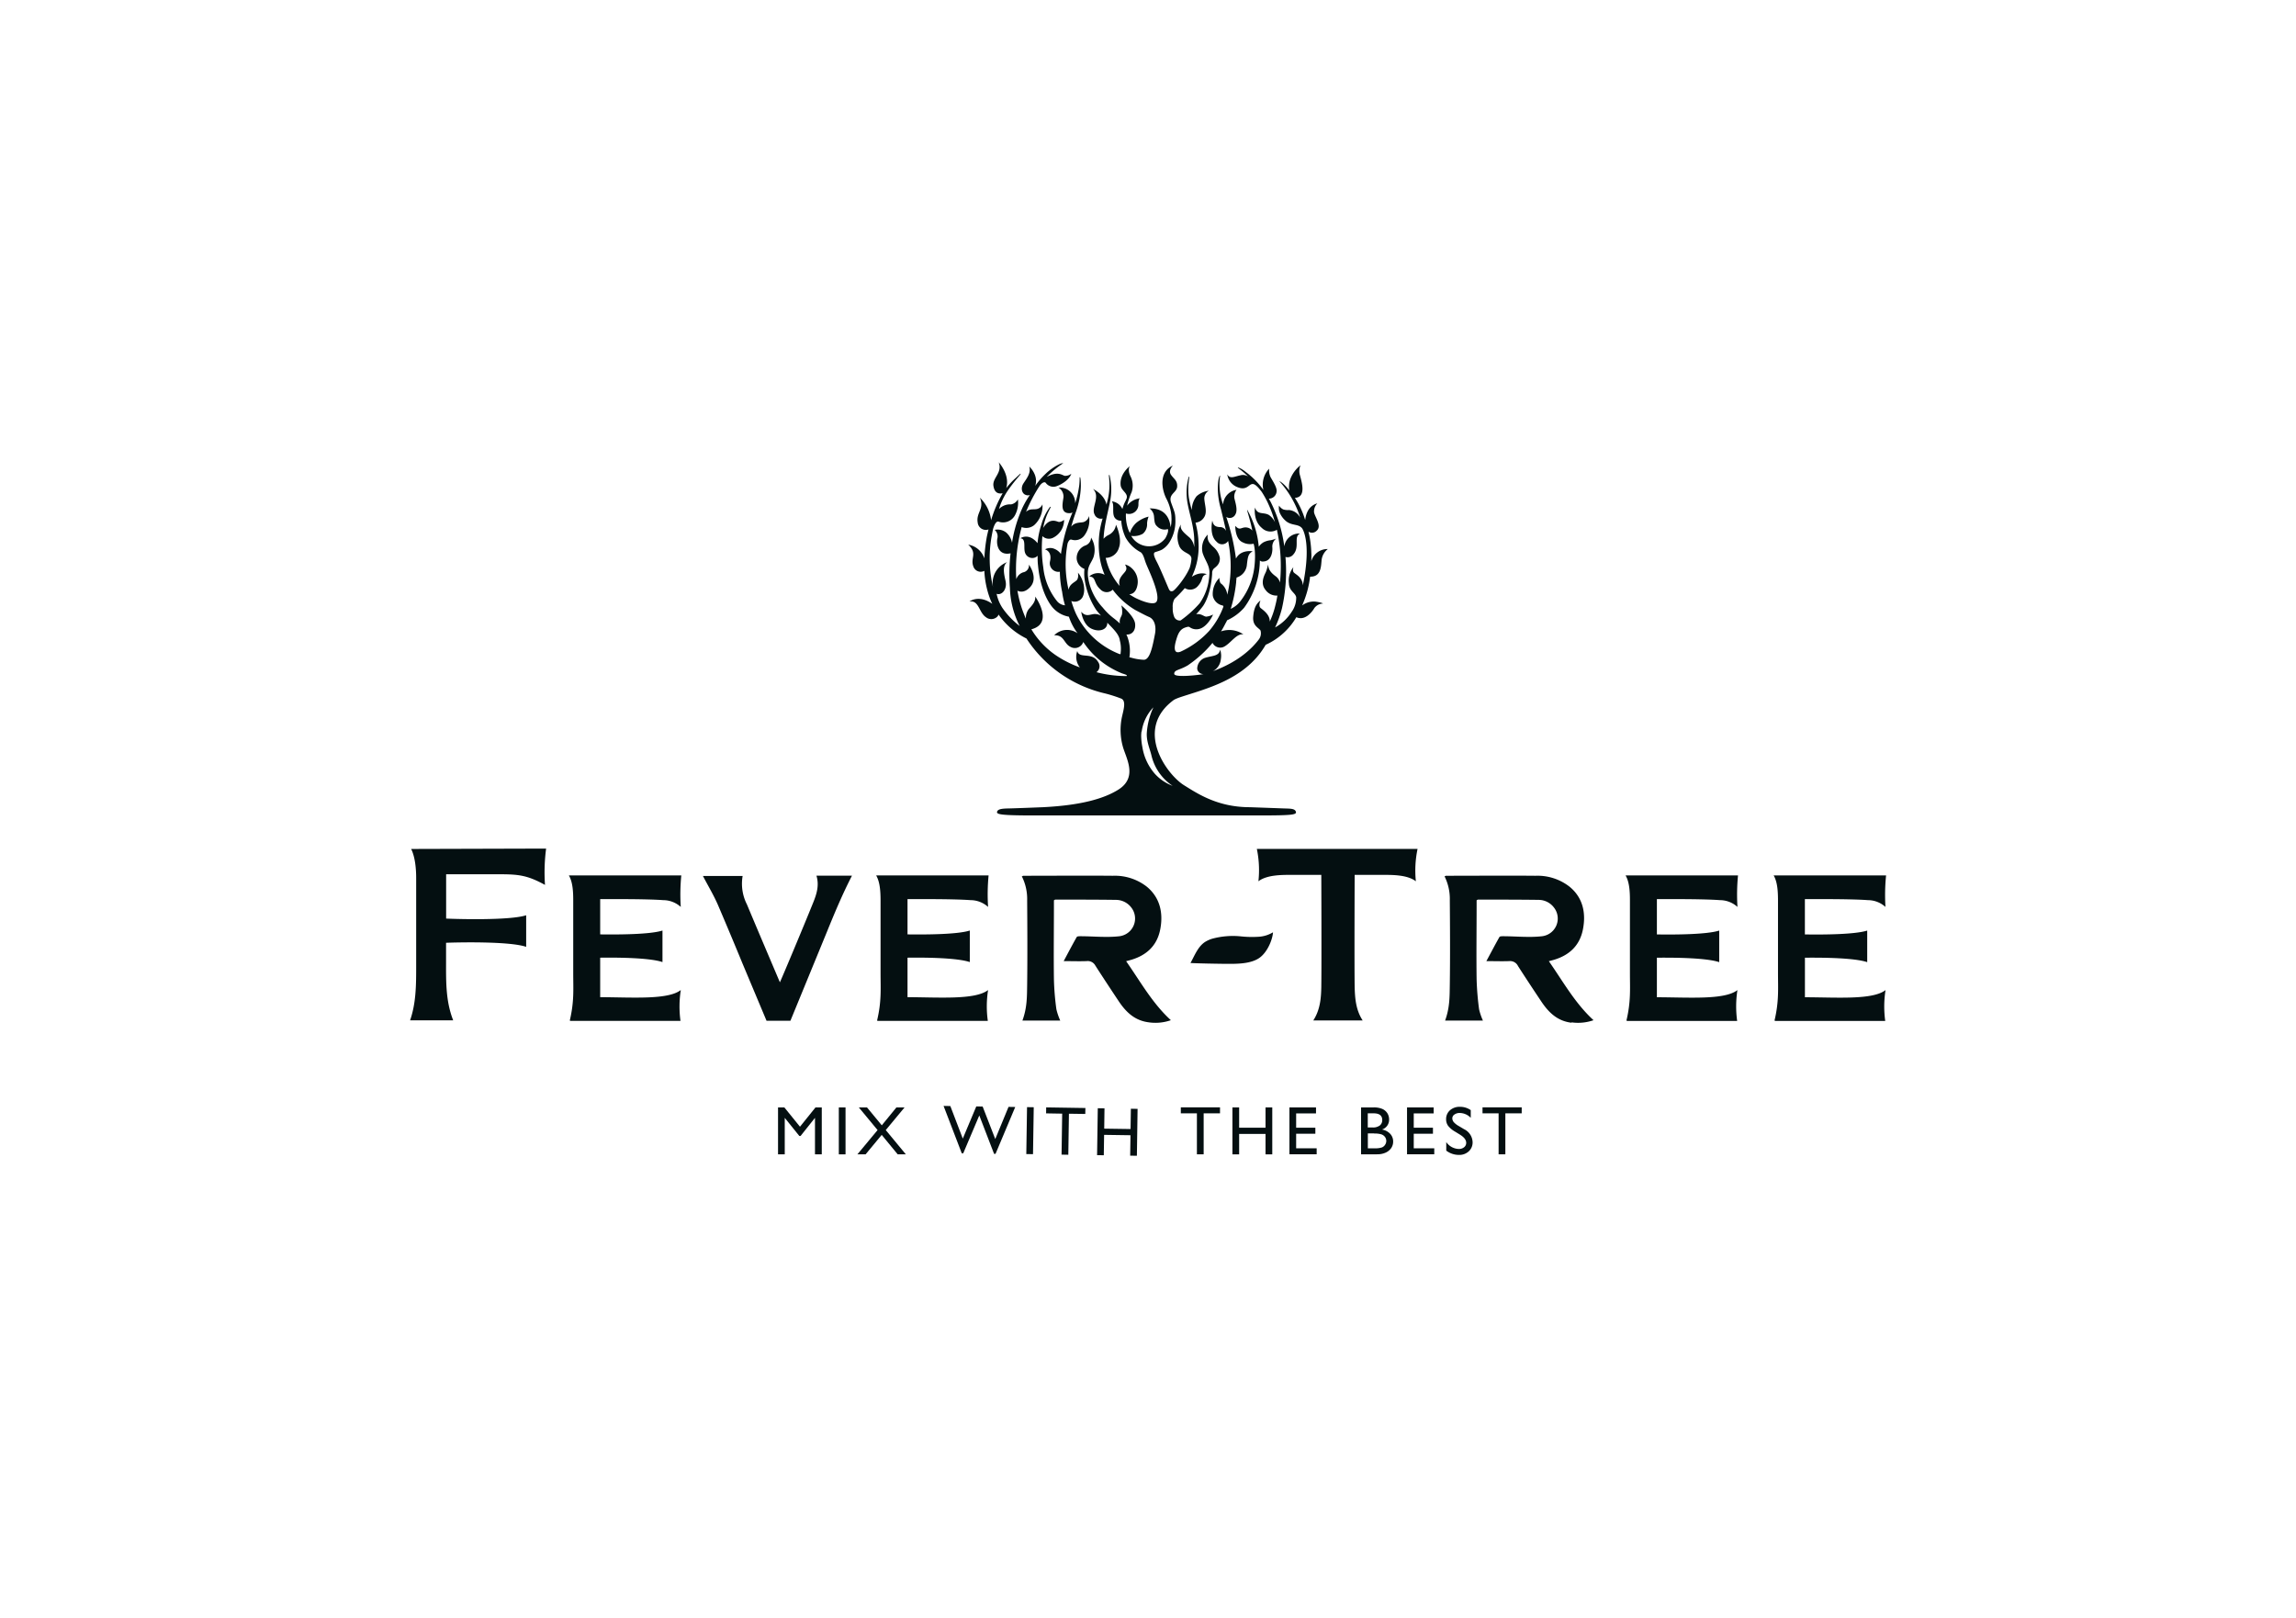 <svg id="Vrstva_1" data-name="Vrstva 1" xmlns="http://www.w3.org/2000/svg" viewBox="0 0 595.28 419.53"><defs><style>.cls-1{fill:#040f11;}</style></defs><title>fevertree</title><path class="cls-1" d="M289.9,204.79c-3.49,2.16-9.14,4-19.46,4.52,0,0-7.16.29-8.76.32s-2.92.09-3.16.82.87,1,9.8,1h57.85c8.94,0,10.09-.17,9.8-1s-1.55-.76-3.15-.82-8.76-.32-8.76-.32c-8.39,0-13.58-3.53-17.07-5.69-4.51-2.8-13.08-14.56-2.59-22.17a10.81,10.81,0,0,1,1.42-.6c6.26-2.13,16.77-4.41,22.12-13.3l.16-.26c.1-.17.18-.14.4-.25a17.73,17.73,0,0,0,7.6-7c2.16,1,4-1.21,4.66-2.35a2.92,2.92,0,0,1,2.26-1.19s-.25-.26-1.95-.5a5,5,0,0,0-3.47,1,25.86,25.86,0,0,0,2.07-7.47c2.95.08,2.81-2.83,3-4.46a4.18,4.18,0,0,1,1.6-2.7,4.34,4.34,0,0,0-4.29,3.15c0-.88.06-1.39,0-2.24a26.31,26.31,0,0,0-.73-5.41,1.68,1.68,0,0,0,2.14-.27c1.39-1.23-.49-3.53-.7-4.76a3,3,0,0,1,.86-2.32c-2.4.66-3,2.93-3.16,4.32a21.88,21.88,0,0,0-2.67-5.75c3.08-.13,1.73-4.22,1.33-5.81a3.72,3.72,0,0,1,.14-2.64,8.31,8.31,0,0,0-2.64,3.54,6,6,0,0,0-.28,3c-1.38-1.81-2.5-2.48-2.55-2.37a25.46,25.46,0,0,1,5.4,9.44,3.66,3.66,0,0,0-2.94-2,4,4,0,0,1-1.46-.15,2.7,2.7,0,0,1-1.11-1,3.52,3.52,0,0,0,.21,1.91,5.87,5.87,0,0,0,1.78,2.26c1.52,1.07,3.06.56,4,1.73,0,0,2.54,3.38.19,14.77-.12-2.07-1.77-2.78-2.29-3.27s-.15-1.45-.15-1.45a5.61,5.61,0,0,0-1.18,4.21c.07,2,1.57,2.34,1.89,3.56a6.2,6.2,0,0,1-1.17,3.83,11.84,11.84,0,0,1-4.3,4.05,26.67,26.67,0,0,0,1.79-5,43.52,43.52,0,0,0,.9-13.28,1.89,1.89,0,0,0,2-.6c1.83-2,0-4.6,1.77-5.47a3.87,3.87,0,0,0-4.07,3.34,36.36,36.36,0,0,0-3.49-11.45c-.17-.33-.34-.64-.51-.94a2,2,0,0,0,2-1.83c.15-1-.87-2.53-1.56-3.75a4.17,4.17,0,0,1-.37-2.19,6,6,0,0,0-1.5,5.5,20.78,20.78,0,0,0-4.58-4.66,7.27,7.27,0,0,0-2-1.19c-.08.07,0,.1.2.31a22.12,22.12,0,0,1,2.43,2.07,2.47,2.47,0,0,0-2.08-.29c-1.58.33-2.6,1-3.33-.27a4.14,4.14,0,0,0,2.64,3.32c2.52,1,2.9-.86,4-.81.66,0,1.63,1.14,2.27,2a23.21,23.21,0,0,1,1.71,3.11,31,31,0,0,1,1.75,4.8,4.8,4.8,0,0,0-1.55-1.87c-1.41-.84-3,.07-3.64-1.95,0,0-.53,3.39,1.79,5.3a3.19,3.19,0,0,0,3.9.47,44,44,0,0,1,.8,13.7,2.91,2.91,0,0,0-1.14-1.66c-1.46-1.05-1.89-2-1.93-3.05a17.12,17.12,0,0,1-.55,1.87c-.25.63-1.7,2.88-.1,4.78a3.46,3.46,0,0,0,3.05,1.42c-.17,1-.28,1.56-.52,2.51a21.78,21.78,0,0,1-1.47,4.25c.1-1.71-1.6-2.93-2.33-3.5s-.06-2-.06-2c-1.05.84-1.68,1.81-1.89,4.19s1.33,2.82,1.89,3.6a2.67,2.67,0,0,1-.43,2.33c-1.76,2.32-5.3,5.83-11.93,8.23a3.84,3.84,0,0,0,2.06-3,5.25,5.25,0,0,0-.16-2.59c-.31,1.78-2,1.51-4,2.16a3,3,0,0,0-1.95,2.81,1.57,1.57,0,0,0,1.64,1.36,15.78,15.78,0,0,1-1.81.26s-5.79.71-5.79-.33,1.31-.89,3.48-2.16a30.5,30.5,0,0,0,6.45-5.85,2.23,2.23,0,0,0,2.78,1.09c1.86-.8,3.42-3.66,5.24-3.28a6.46,6.46,0,0,0-5.81-.79c.4-.65.76-1.3,1.09-1.95.08-.17.18-.33.27-.49a4,4,0,0,0,.19-.43,13,13,0,0,0,4.42-3.25,21,21,0,0,0,4.09-12.28,1,1,0,0,0,.89.28c2.28-.09,2.45-2.9,2.34-3.75a2.66,2.66,0,0,1,1-2.19,8.7,8.7,0,0,1-1.41.42,5.21,5.21,0,0,0-1.87.54,4,4,0,0,0-1.23,1.15,23.46,23.46,0,0,0-3-9.58c-.16,0,.68,2.18,1.33,5.39a2.29,2.29,0,0,0-1.76-.82c-1.22,0-1.48.9-2.66-.4,0,0-.1,3.39,1.91,4.26a4.11,4.11,0,0,0,2.83.37c.08.14.67,2.19.2,6.11a18,18,0,0,1-3.41,8.52,6.61,6.61,0,0,1-2.71,2.25,36.41,36.41,0,0,0,1.41-6.9c0-.41.07-.81.1-1.21a3.79,3.79,0,0,0,2.66-3.14c.27-2.51.42-3,1.52-3.67,0,0-3.11-.55-4.33,1.9a56.77,56.77,0,0,0-2.52-10.81,1.63,1.63,0,0,0,2.39-.7c.62-1.07,0-2.94-.28-4.12a2.85,2.85,0,0,1,.56-2.21,4.15,4.15,0,0,0-3.5,3.79,15.29,15.29,0,0,1-.83-6.93c0-.24.14-.48.05-.49s-.13.06-.2.22c-.34.87-.82,4.2.45,8.51.42,1.68.86,3.58,1.31,5.57a1.69,1.69,0,0,0-1.4-1c-1.62,0-1.95-.7-2.17-1.69,0,0-.88,3.81,1.15,5.51a1.84,1.84,0,0,0,2.95-.23,32.23,32.23,0,0,1,.41,10.55c-.15,1.15-.36,2.27-.62,3.4a4.27,4.27,0,0,0-1.75-3,2.59,2.59,0,0,1-.28-1.38,5.81,5.81,0,0,0-1.73,4.63,3.21,3.21,0,0,0,2.54,2.53.29.29,0,0,1,.17.42,18.93,18.93,0,0,1-1.29,2.79,21.1,21.1,0,0,1-2.36,3.39,23.22,23.22,0,0,1-7.41,5.38c-2.12.8-1.51-1.79-1.13-3.07s.79-2.49,2-3.06a5.16,5.16,0,0,1,.84-.28.87.87,0,0,1,.56,0,3,3,0,0,0,2.91.4c1.57-.58,2.88-2.7,3.24-3.63a4.63,4.63,0,0,1-1.79.56c-.69-.07-1.32-.87-2.6-.62a25.24,25.24,0,0,0,1.83-2.19c2-3.06,2.29-7.69,2.33-8.38a1.69,1.69,0,0,1,.36-1.2c.53-.51,1.74-1.14,1.62-2.89a5,5,0,0,0-1.62-2.75c-1.08-1-1.74-1.76-1.5-3.25a5,5,0,0,0-1.34,4.75c.65,2.07,2,3.37,1.74,5.64a14.12,14.12,0,0,1-2.5,7.42,28.84,28.84,0,0,1-4.94,4.45,1.54,1.54,0,0,1-1.72-1.08,5.8,5.8,0,0,1-.33-2.26,4,4,0,0,1,.48-2.27,33.3,33.3,0,0,0,2.6-2.71l.05-.06a2.62,2.62,0,0,0,3.35-.49c1.68-1.88.67-2.67,2.34-3.11,0,0-1.63-.82-3.87.67a18.08,18.08,0,0,0,1.74-8.85,21.82,21.82,0,0,0-.79-5.19,2.93,2.93,0,0,0,2.22-1.37c.9-1.34.19-3.15.08-4.7a2.29,2.29,0,0,1,1.15-2.21,5.84,5.84,0,0,0-3.15,1.41,5.64,5.64,0,0,0-1.24,3.6,21.3,21.3,0,0,1-.79-3.32c-.4-3.2.29-5.32.06-5.37,0,0-.07,0-.12.2a15.45,15.45,0,0,0-.46,5.23c.25,3.35,2.05,7.42,1.93,11.75a11.22,11.22,0,0,1,0,1.16,4.35,4.35,0,0,0-1.18-2.49c-1.49-1.28-2.62-2.15-2.27-3.43a6.28,6.28,0,0,0-.35,5.78c.95,1.82,3.13,1.58,3.07,3.21a10.25,10.25,0,0,1-.46,2.28c-1.15,2.69-3.83,5.83-4.38,6s-.79,0-1.1-.71c-.61-1.42-2.21-5.28-3-6.79-.48-.92-1-2-.68-2.45.16-.2,1.19-.36,2-.8a5.86,5.86,0,0,0,1.94-1.93,10.2,10.2,0,0,0,1.52-5.78c0-1.76-.27-2.12-1.09-4.43s1.45-2.56,1.55-4.18-.88-2-1.62-3.11.52-2.36.52-2.36c-3.88,1.73-2.8,6.51-1.65,8.68a11.78,11.78,0,0,1,1.26,4.27c0,.38.06,1.11,0,1.51a5.48,5.48,0,0,1-.22,1.55c-.13-1.71-1-5-5.45-4.89a2.87,2.87,0,0,1,1.16,2.05c.12,1.37.14,2,.8,2.59a2.67,2.67,0,0,0,2.78.71c.26.57-.26,1.69-.63,2.35l-.13.17a5.31,5.31,0,0,1-8.73-.75,4.79,4.79,0,0,0,3-.55,3.18,3.18,0,0,0,1.11-2.68,5.66,5.66,0,0,1,.4-1.77,7.87,7.87,0,0,0-3.25,1.66,5.92,5.92,0,0,0-1.6,2.58,7.57,7.57,0,0,1-.46-1,10.7,10.7,0,0,1-.57-4.06,2.45,2.45,0,0,0,3.24-2.44c0-1.24.35-1.43.35-1.48a4.87,4.87,0,0,0-3.29,1.9,19.67,19.67,0,0,1,1.17-3.5,5.33,5.33,0,0,0-.23-4c-.73-1.41-.5-2.45-.19-2.78,0,0-2.76,2-2.42,5,.16,1.5,2.14,2.07,1.48,3.58-.06.12-.11.25-.16.37A9.79,9.79,0,0,0,291,132a3.43,3.43,0,0,0-2.73-2c.69.92.05,2.76.6,4a1.83,1.83,0,0,0,1.83,1,12.38,12.38,0,0,0,1.09,4.31,9.65,9.65,0,0,0,3.85,3.83c.35.18.71.6,1.16,2.05s1,2.36,2,4.92,1.77,5.28.92,6.05c-.61.58-2.59.21-5.27-1.08a15.81,15.81,0,0,1-1.67-1c.67,0,1.81-.35,2.16-2.56a4.71,4.71,0,0,0-1.56-4.22,3.61,3.61,0,0,0-1.71-.92c1,1.55-.26,1.91-1.09,3.3a2.55,2.55,0,0,0-.25,2.26c-.11-.11-.33-.34-.43-.47a16.23,16.23,0,0,1-3.1-6.3c-.05-.15-.09-.35-.14-.51a3.59,3.59,0,0,0,3.45-2.65c.91-2.45-.77-5.95-.77-5.95a3.44,3.44,0,0,1-1.9,2.65,4,4,0,0,0-1.32,1c.15-3.49,1.12-6.78,1.65-9.52a15.69,15.69,0,0,0-.11-7c0-.09-.12,0-.12,0-.2,0,.6,2.82-.45,6.84-.06.26-.14.55-.21.83-.52-2.7-3.5-4.07-3.5-4.07,2,1.94-.48,4.76.37,6.53a1.78,1.78,0,0,0,2.13,1.13,22.51,22.51,0,0,0-.61,10.94,19,19,0,0,0,1.13,3.67,3.47,3.47,0,0,0-4,.42c1.89.14,1,1.6,2.87,3.32a2.22,2.22,0,0,0,3.23.1c.08.1.15.22.24.33a20,20,0,0,0,5.59,4.94c1.26.67,2.79,1.48,3.56,1.8,1.43.58,1.94,2.44,1.56,4.42-.64,3.32-1.32,6.77-2.94,6.69a14,14,0,0,1-3.19-.53l-.46-.11c-.1,0,0-.19,0-.29a10.4,10.4,0,0,0-.45-4.69,6.55,6.55,0,0,0-.37-.92c1.67.08,2.43-1.28,2.26-2.81-.22-2-3.58-4.76-3.58-4.76a5.73,5.73,0,0,1,.19,2.25c-.11.69-.77,1.17-.57,2.45a18.54,18.54,0,0,0-1.41-1.22,16.36,16.36,0,0,1-3-2.88,14.61,14.61,0,0,1-3.84-8c-.3-2.79.74-3.3,1.43-5.12a6.06,6.06,0,0,0-.64-5.06,2.23,2.23,0,0,1-1.58,2.09,3.47,3.47,0,0,0-2.14,3.53,3.11,3.11,0,0,0,2,2.51,12.13,12.13,0,0,0,0,2.38,19.57,19.57,0,0,0,3,8.17c.25.37,1,1.22,1.3,1.57a3.34,3.34,0,0,0-1.79-.42c-1.2.14-2.15.77-3.34-.59,0,0,.38,3.3,2.63,4.38,2.08,1,4.18.26,4.13-1.54,1.58,1.65,3.06,3,3.25,4.62a8.19,8.19,0,0,1,.21,3.15c0,.18,0,.46-.21.38a4.14,4.14,0,0,1-.41-.15,21,21,0,0,1-11-10.4,25.76,25.76,0,0,1-1.17-3.23,2.32,2.32,0,0,0,2.91-1c.92-1.79.26-4.66-1.19-6.35,0,0,.3,1.48-.43,2.07s-1.75,1-2,2.36a29,29,0,0,1-.26-12c.19-.51.52-1.13,1-1a3,3,0,0,0,3.3-1,6.75,6.75,0,0,0,1.27-5.11,2.17,2.17,0,0,1-1.49,1.58c-.84.18-2.26,0-3.14,1.19.35-1.26.73-2.44,1.11-3.52,2-5.43,1.29-9.4,1.19-9.33s-.11,0-.11.09c0,.28,0,1-.09,1.9a25.69,25.69,0,0,1-1.07,4.77,4,4,0,0,0-4.32-4.06,2.72,2.72,0,0,1,1.28,2.57c-.24,1.67-.87,4.22,1.74,4.06a1.3,1.3,0,0,0,.61-.21,43.23,43.23,0,0,0-3,10.8,3.92,3.92,0,0,0-2.2-1.5,2.87,2.87,0,0,0-1.93.3s1.91.49,1.29,3.12a2.23,2.23,0,0,0,2.56,2.68,25.86,25.86,0,0,0,.59,5.22,23,23,0,0,0,.74,3.49,3,3,0,0,1-2.15-1.19,16.65,16.65,0,0,1-3.48-8.64,33.27,33.27,0,0,1-.23-8.11,2.43,2.43,0,0,0,2.87.37,5.18,5.18,0,0,0,2.76-4.59s-.88.71-1.54.5-2.33-1-3.9,1.61c.08-.37.14-.72.23-1.05.68-2.79,1.89-4.35,1.71-4.44,0,0-.1-.05-.22.1A13.72,13.72,0,0,0,270,136a21.64,21.64,0,0,0-1,4.85c-2.27-2.83-4.47-1.27-4.47-1.27,1.54.06.82,2.3,1.19,3.6a2,2,0,0,0,2.39,1.46,1.82,1.82,0,0,0,.91-.53c0,.81,0,1.63.1,2.46.37,4,1.5,7.93,3.5,10.59a7.22,7.22,0,0,0,4.51,2.75,15.15,15.15,0,0,0,2.25,4.3,4.7,4.7,0,0,0-6.07.53c2.63-.15,2.47,2.16,4.24,3a2.3,2.3,0,0,0,3.31-1.27,21.78,21.78,0,0,0,10.08,8.15c1,.32,1.17.4,1.21.56s-.1.12-.35.12a30,30,0,0,1-7.52-1,1.89,1.89,0,0,0,.43-2.65c-1.58-2.7-4.85-.72-5.41-2.83a4.44,4.44,0,0,0,.67,4.24,28,28,0,0,1-6.43-3.29,21.76,21.76,0,0,1-6.14-6.59c6-1.57,1-8.49,1-8.49.1,1.18-.54,2-1.63,3.19a3.77,3.77,0,0,0-.79,2.54,29.61,29.61,0,0,1-2.19-7.25c.69.34,1.94.56,3.35-1,2.13-2.39-.37-5.76-.37-5.76a1.82,1.82,0,0,1-1.5,2,2.84,2.84,0,0,0-1.78,1.77,41.54,41.54,0,0,1,1.4-13.5,3.3,3.3,0,0,0,3.23-.5,6.61,6.61,0,0,0,2.15-5.4A2,2,0,0,1,268.8,132c-.87.17-1.9-.16-2.79.74a40.67,40.67,0,0,1,3.56-6.8c.59-.8,1.25-1.08,1.55-.75a2.45,2.45,0,0,0,2.81.89c1.44-.51,3.37-1.79,3.82-3.23a2.51,2.51,0,0,1-1.72.53c-.73-.21-1.82-1.26-4.64.28l.12-.14a26.58,26.58,0,0,1,4.17-3.42,2.46,2.46,0,0,0-1,.26,13.92,13.92,0,0,0-3.6,2.51A19.32,19.32,0,0,0,268.4,126c.93-2.87-1.54-5-1.54-5.05.5,1.7-.68,3.11-1.51,4.39s-.35,2.71.62,3a1.38,1.38,0,0,0,1.06,0,22,22,0,0,0-2.64,5,34.07,34.07,0,0,0-2,7.4,4.73,4.73,0,0,0-1.5-2.64,3.6,3.6,0,0,0-3-.7,2.25,2.25,0,0,1,.67,2.31c-.26,1.65.35,4.43,3.45,3.77a47,47,0,0,0-.17,9,23.08,23.08,0,0,0,2.53,9.84,20.66,20.66,0,0,1-4.46-4.66,10.54,10.54,0,0,1-1.52-3.69,1.24,1.24,0,0,0,.5.09c1.11,0,2.28-1.43,1.8-3.5s-.77-3.93.44-4.79a5.73,5.73,0,0,0-3.66,6.51,32.58,32.58,0,0,1-.41-13c.13-.72.27-1.45.42-2.15.36-1.18.86-2.09,1.46-1.85a3.51,3.51,0,0,0,4.18-1.62,6.85,6.85,0,0,0,.79-4.17,2.57,2.57,0,0,1-1.77,1.3A4,4,0,0,0,259,132a17.58,17.58,0,0,1,2.13-4.55c1.86-2.76,3.58-4.46,3.49-4.54s0-.13-.16,0-.62.56-1.08,1a19.43,19.43,0,0,0-2.5,2.67c1.06-3.46-1.94-6.71-1.94-6.71,1,2.85-1.7,4-1.37,6.15s1.73,2,2.39,1.88a32.48,32.48,0,0,0-3,7,9.64,9.64,0,0,0-2.91-5.85c1.25,2.87-1,3.84-.57,6.41a2.12,2.12,0,0,0,2.81,1.83c-.14.58-.29,1.2-.42,1.81a43,43,0,0,0-.66,5.69,5.29,5.29,0,0,0-4.18-3.56c2.49,2.3.49,3.48,1.33,5.65a2,2,0,0,0,2.85,1.14,23.8,23.8,0,0,0,1.47,7.21c.18.47.38.92.59,1.35-3.53-2.49-5.91-.61-5.91-.61,2.47-.37,2.43,2.87,4.26,4.07a2.21,2.21,0,0,0,3-.2,1.32,1.32,0,0,0,.27-.49,19.1,19.1,0,0,0,7.24,6.22,33.28,33.28,0,0,0,20.42,14.25,35.92,35.92,0,0,1,4.2,1.35c1.17.58.66,2.51.19,4.49a16.12,16.12,0,0,0,.28,8.29c1,3.11,3.63,7.77-1.32,10.84M296,189.71a11.4,11.4,0,0,1,3-6.26h0v.05a18.58,18.58,0,0,0-1.67,6.54c-.12,2.33.86,4.25,1.25,6.05a13.05,13.05,0,0,0,5.45,7.68v0h0a11.72,11.72,0,0,1-4.61-3.12,13.74,13.74,0,0,1-3.23-6.89,16,16,0,0,1-.32-2.9,9.08,9.08,0,0,1,.08-1.17"/><path class="cls-1" d="M297.87,265.1a12.12,12.12,0,0,0,5.7-.56c-4.81-4.4-7.89-10-11.6-15.3.59-.16,1-.26,1.43-.39,3.82-1.17,6.58-3.58,7.41-7.85s-.05-8.27-3.52-11.11a13.44,13.44,0,0,0-8.77-2.8c-7.74-.07-15.46,0-23.2,0-.29,0,.08.07-.4.13a13.05,13.05,0,0,1,1.39,6.25c.05,7.27.09,14.54,0,21.81-.05,3.18,0,6-1.23,9.36h9.81a16,16,0,0,1-1-2.93,69.07,69.07,0,0,1-.64-7.72c-.09-6.45,0-12.9,0-19.34v-1.2c.21-.11.28-.18.35-.18,5.26,0,10.52,0,15.78.07a5,5,0,0,1,3.94,2,4.63,4.63,0,0,1-3.1,7.43c-3.33.38-6.74,0-10.11,0-.33,0-.83,0-.95.21-1.14,2-2.21,4.05-3.38,6.24,2.14,0,4,.07,5.94,0A2.24,2.24,0,0,1,284,250.4c2,3.11,4,6.14,6.05,9.22s4.38,5.07,7.86,5.48"/><path class="cls-1" d="M407.45,265.1a12.1,12.1,0,0,0,5.7-.56c-4.8-4.4-7.88-10-11.58-15.3.59-.16,1-.26,1.42-.39,3.82-1.17,6.57-3.58,7.41-7.85s0-8.27-3.51-11.11a13.48,13.48,0,0,0-8.78-2.8c-7.73-.07-15.47,0-23.21,0-.28,0,.09.07-.38.13a13.15,13.15,0,0,1,1.37,6.25c.06,7.27.1,14.54,0,21.81-.05,3.18,0,6-1.22,9.36h9.81a15.23,15.23,0,0,1-1-2.93,74.16,74.16,0,0,1-.64-7.72c-.09-6.45,0-12.9,0-19.34v-1.2c.21-.11.28-.18.34-.18,5.27,0,10.53,0,15.79.07a5,5,0,0,1,3.93,2,4.62,4.62,0,0,1-3.1,7.43c-3.32.38-6.73,0-10.11,0-.32,0-.82,0-.94.21-1.13,2-2.2,4.05-3.38,6.24,2.15,0,4,.07,5.94,0a2.26,2.26,0,0,1,2.26,1.28c2,3.11,4,6.14,6.06,9.22s4.37,5.07,7.84,5.48"/><path class="cls-1" d="M211.68,227.07c.76,2.48.06,4.72-.81,6.89-2.68,6.65-8.46,20.41-8.67,20.75-2.9-6.83-5.75-13.51-8.55-20.2a11.81,11.81,0,0,1-1.11-7.36H182.25c1.37,2.62,2.87,5.1,4,7.76q3.18,7.44,6.26,14.93l6.23,14.85h6.19l9.48-23.09c2-4.93,4.05-9.82,6.48-14.53Z"/><path class="cls-1" d="M106.6,220.14c1.07,2.16,1.31,5.32,1.3,7.66,0,2.87,0,5.73,0,8.59,0,4.32,0,8.79,0,13.19v1c0,4.66,0,9.49-1.58,14h11.18c-1.87-4.77-1.86-9.59-1.85-14.68,0-.43,0-2.59,0-5.43,2.87-.12,16.43-.43,20.77,1.05v-8.19c-4.17,1.37-17.8,1-20.75.86,0-5.77,0-11.49,0-11.49h4.49c3.15,0,6.25,0,9.35,0,5,0,7.28.28,11.79,2.76a47.17,47.17,0,0,1,.29-9.42Z"/><path class="cls-1" d="M358.78,226.86c2.35,0,6.16,0,8.31,1.66a27.3,27.3,0,0,1,.44-8.4H325.86a27.07,27.07,0,0,1,.41,8.4c2.15-1.66,6-1.66,8.3-1.66h8s.09,22.31,0,29.06c-.05,2.75-.25,5.89-2.08,8.69h12.81c-1.83-2.79-2-5.94-2.08-8.69-.09-6.71,0-29.06,0-29.06Z"/><path class="cls-1" d="M326.24,242.91a27.81,27.81,0,0,1-4.38-.09,20.5,20.5,0,0,0-7.57.59,7.94,7.94,0,0,0-1.55.66c-2.12,1.14-3.08,3.89-4.08,5.62-.06.09,8.25.26,10.58.24s5.13-.17,7.09-1.42c2.26-1.44,3.61-4.91,3.72-6.76a8.08,8.08,0,0,1-3.81,1.16"/><path class="cls-1" d="M147.49,227c1,1.7,1.13,4.2,1.13,6.4q0,9.43,0,18.88c0,4.19.28,7.36-.89,12.34.09.05.12.1.16.1,9.38,0,28.54,0,28.54,0a27.45,27.45,0,0,1,.08-8c-3.34,2.6-12.64,1.88-20.9,1.85,0-1.46,0-5.64,0-10.24,5-.07,12.94.05,16.15,1.14v-8.18c-3.09,1-11.08,1.07-16.15,1,0-4.21,0-7.9,0-9.14.84,0,11.76-.09,16.34.26a6.8,6.8,0,0,1,4.55,1.76,50.28,50.28,0,0,1,.14-8.17s-28.66,0-29.13,0"/><path class="cls-1" d="M227.16,227c1,1.7,1.13,4.2,1.14,6.4q0,9.43,0,18.88c0,4.19.28,7.36-.9,12.34.09.05.13.1.17.1,9.38,0,28.54,0,28.54,0a27.2,27.2,0,0,1,.07-8c-3.33,2.6-12.64,1.88-20.89,1.85,0-1.46,0-5.64,0-10.24,5-.07,12.94.05,16.15,1.14v-8.18c-3.1,1-11.08,1.07-16.15,1,0-4.21,0-7.9,0-9.14.83,0,11.75-.09,16.33.26a6.81,6.81,0,0,1,4.56,1.76,51,51,0,0,1,.13-8.17s-28.65,0-29.13,0"/><path class="cls-1" d="M421.46,227c1,1.7,1.13,4.2,1.13,6.4q0,9.43,0,18.88c0,4.19.27,7.35-.9,12.33.09.07.12.12.16.12l28.54,0a27.69,27.69,0,0,1,.07-8c-3.32,2.61-12.63,1.88-20.88,1.86,0-1.46,0-5.65,0-10.25,5-.06,12.94.06,16.16,1.15V241.3c-3.1,1-11.09,1.08-16.16,1,0-4.22,0-7.91,0-9.15.84,0,11.75-.09,16.34.26a6.78,6.78,0,0,1,4.55,1.76,51.58,51.58,0,0,1,.14-8.17s-28.66,0-29.13,0"/><path class="cls-1" d="M459.85,227c1,1.7,1.12,4.2,1.13,6.4v18.88c0,4.19.27,7.35-.9,12.33.09.07.12.12.16.12l28.54,0a27.51,27.51,0,0,1,.08-8c-3.34,2.61-12.64,1.88-20.9,1.86V248.34c5-.06,12.94.06,16.15,1.15V241.3c-3.1,1-11.08,1.08-16.16,1,0-4.22,0-7.91,0-9.15.84,0,11.77-.09,16.34.26a6.8,6.8,0,0,1,4.55,1.76A50.85,50.85,0,0,1,489,227s-28.66,0-29.13,0"/><polygon class="cls-1" points="211.43 287.16 213.06 287.16 213.06 299.33 211.3 299.33 211.3 289.86 207.56 294.56 207.24 294.56 203.46 289.86 203.46 299.33 201.72 299.33 201.72 287.16 203.36 287.16 207.41 292.16 211.43 287.16"/><rect class="cls-1" x="217.48" y="287.16" width="1.74" height="12.17"/><polygon class="cls-1" points="232.41 287.16 234.52 287.16 229.65 293.03 234.86 299.33 232.75 299.33 228.6 294.28 224.42 299.33 222.29 299.33 227.53 293.03 222.67 287.16 224.79 287.16 228.62 291.8 232.41 287.16"/><polygon class="cls-1" points="261.48 287.02 263.22 287.05 258.11 299.2 257.73 299.19 253.9 289.24 249.73 299.07 249.36 299.07 244.64 286.77 246.39 286.8 249.62 295.24 253.12 286.9 254.77 286.93 258.04 295.36 261.48 287.02"/><rect class="cls-1" x="260.98" y="292.32" width="12.17" height="1.74" transform="translate(-30.25 555.66) rotate(-89.11)"/><polygon class="cls-1" points="271.24 287.15 281.41 287.31 281.38 288.85 277.14 288.79 276.98 299.43 275.23 299.4 275.39 288.77 271.22 288.7 271.24 287.15"/><polygon class="cls-1" points="293.2 287.5 294.94 287.53 294.76 299.69 293.02 299.67 293.1 294.37 286.26 294.27 286.18 299.56 284.44 299.54 284.62 287.37 286.36 287.4 286.29 292.66 293.12 292.76 293.2 287.5"/><polygon class="cls-1" points="306.15 287.14 316.31 287.14 316.31 288.69 312.07 288.69 312.07 299.32 310.32 299.32 310.32 288.69 306.15 288.69 306.15 287.14"/><polygon class="cls-1" points="328.11 287.16 329.86 287.16 329.86 299.33 328.11 299.33 328.11 294.03 321.27 294.03 321.27 299.33 319.53 299.33 319.53 287.16 321.27 287.16 321.27 292.42 328.11 292.42 328.11 287.16"/><polygon class="cls-1" points="334.31 287.16 341.2 287.16 341.2 288.71 336.05 288.71 336.05 292.42 341.03 292.42 341.03 293.98 336.05 293.98 336.05 297.76 341.37 297.76 341.37 299.31 334.31 299.31 334.31 287.16"/><path class="cls-1" d="M357,299.33h-4.12V287.16h3.19a5.55,5.55,0,0,1,2.35.4,3,3,0,0,1,1.29,1.12,3.07,3.07,0,0,1,.44,1.64,2.65,2.65,0,0,1-1.85,2.57,3.77,3.77,0,0,1,2.12,1.1,2.86,2.86,0,0,1,.78,2,3,3,0,0,1-.47,1.66,3.5,3.5,0,0,1-1.41,1.2,5.16,5.16,0,0,1-2.32.46m-.88-10.62h-1.5v3.66h1.16a2.9,2.9,0,0,0,2-.54,1.76,1.76,0,0,0,.59-1.37c0-1.17-.74-1.75-2.23-1.75m.13,5.21h-1.63v3.86h1.71a5.48,5.48,0,0,0,1.94-.23,1.73,1.73,0,0,0,.82-.69,1.77,1.77,0,0,0,.31-1,1.79,1.79,0,0,0-.32-1,1.94,1.94,0,0,0-.93-.69,5.86,5.86,0,0,0-1.9-.22"/><polygon class="cls-1" points="364.8 287.16 371.7 287.16 371.7 288.71 366.54 288.71 366.54 292.42 371.52 292.42 371.52 293.98 366.54 293.98 366.54 297.76 371.86 297.76 371.86 299.31 364.8 299.31 364.8 287.16"/><path class="cls-1" d="M378.55,294.23l-1.32-.81a6.1,6.1,0,0,1-1.78-1.49,2.87,2.87,0,0,1-.52-1.7,3,3,0,0,1,1-2.33,3.73,3.73,0,0,1,2.59-.9,4.85,4.85,0,0,1,2.8.86v2a4,4,0,0,0-2.83-1.26,2.28,2.28,0,0,0-1.4.4,1.17,1.17,0,0,0-.55,1,1.56,1.56,0,0,0,.4,1,5,5,0,0,0,1.3,1l1.33.79a3.89,3.89,0,0,1,2.23,3.38,3.11,3.11,0,0,1-1,2.38,3.58,3.58,0,0,1-2.55.92,5.35,5.35,0,0,1-3.28-1.11v-2.22a4.08,4.08,0,0,0,3.26,1.79,2.09,2.09,0,0,0,1.37-.45,1.43,1.43,0,0,0,.54-1.14c0-.75-.53-1.45-1.6-2.11"/><polygon class="cls-1" points="384.37 287.14 394.53 287.14 394.53 288.69 390.29 288.69 390.29 299.32 388.54 299.32 388.54 288.69 384.37 288.69 384.37 287.14"/></svg>